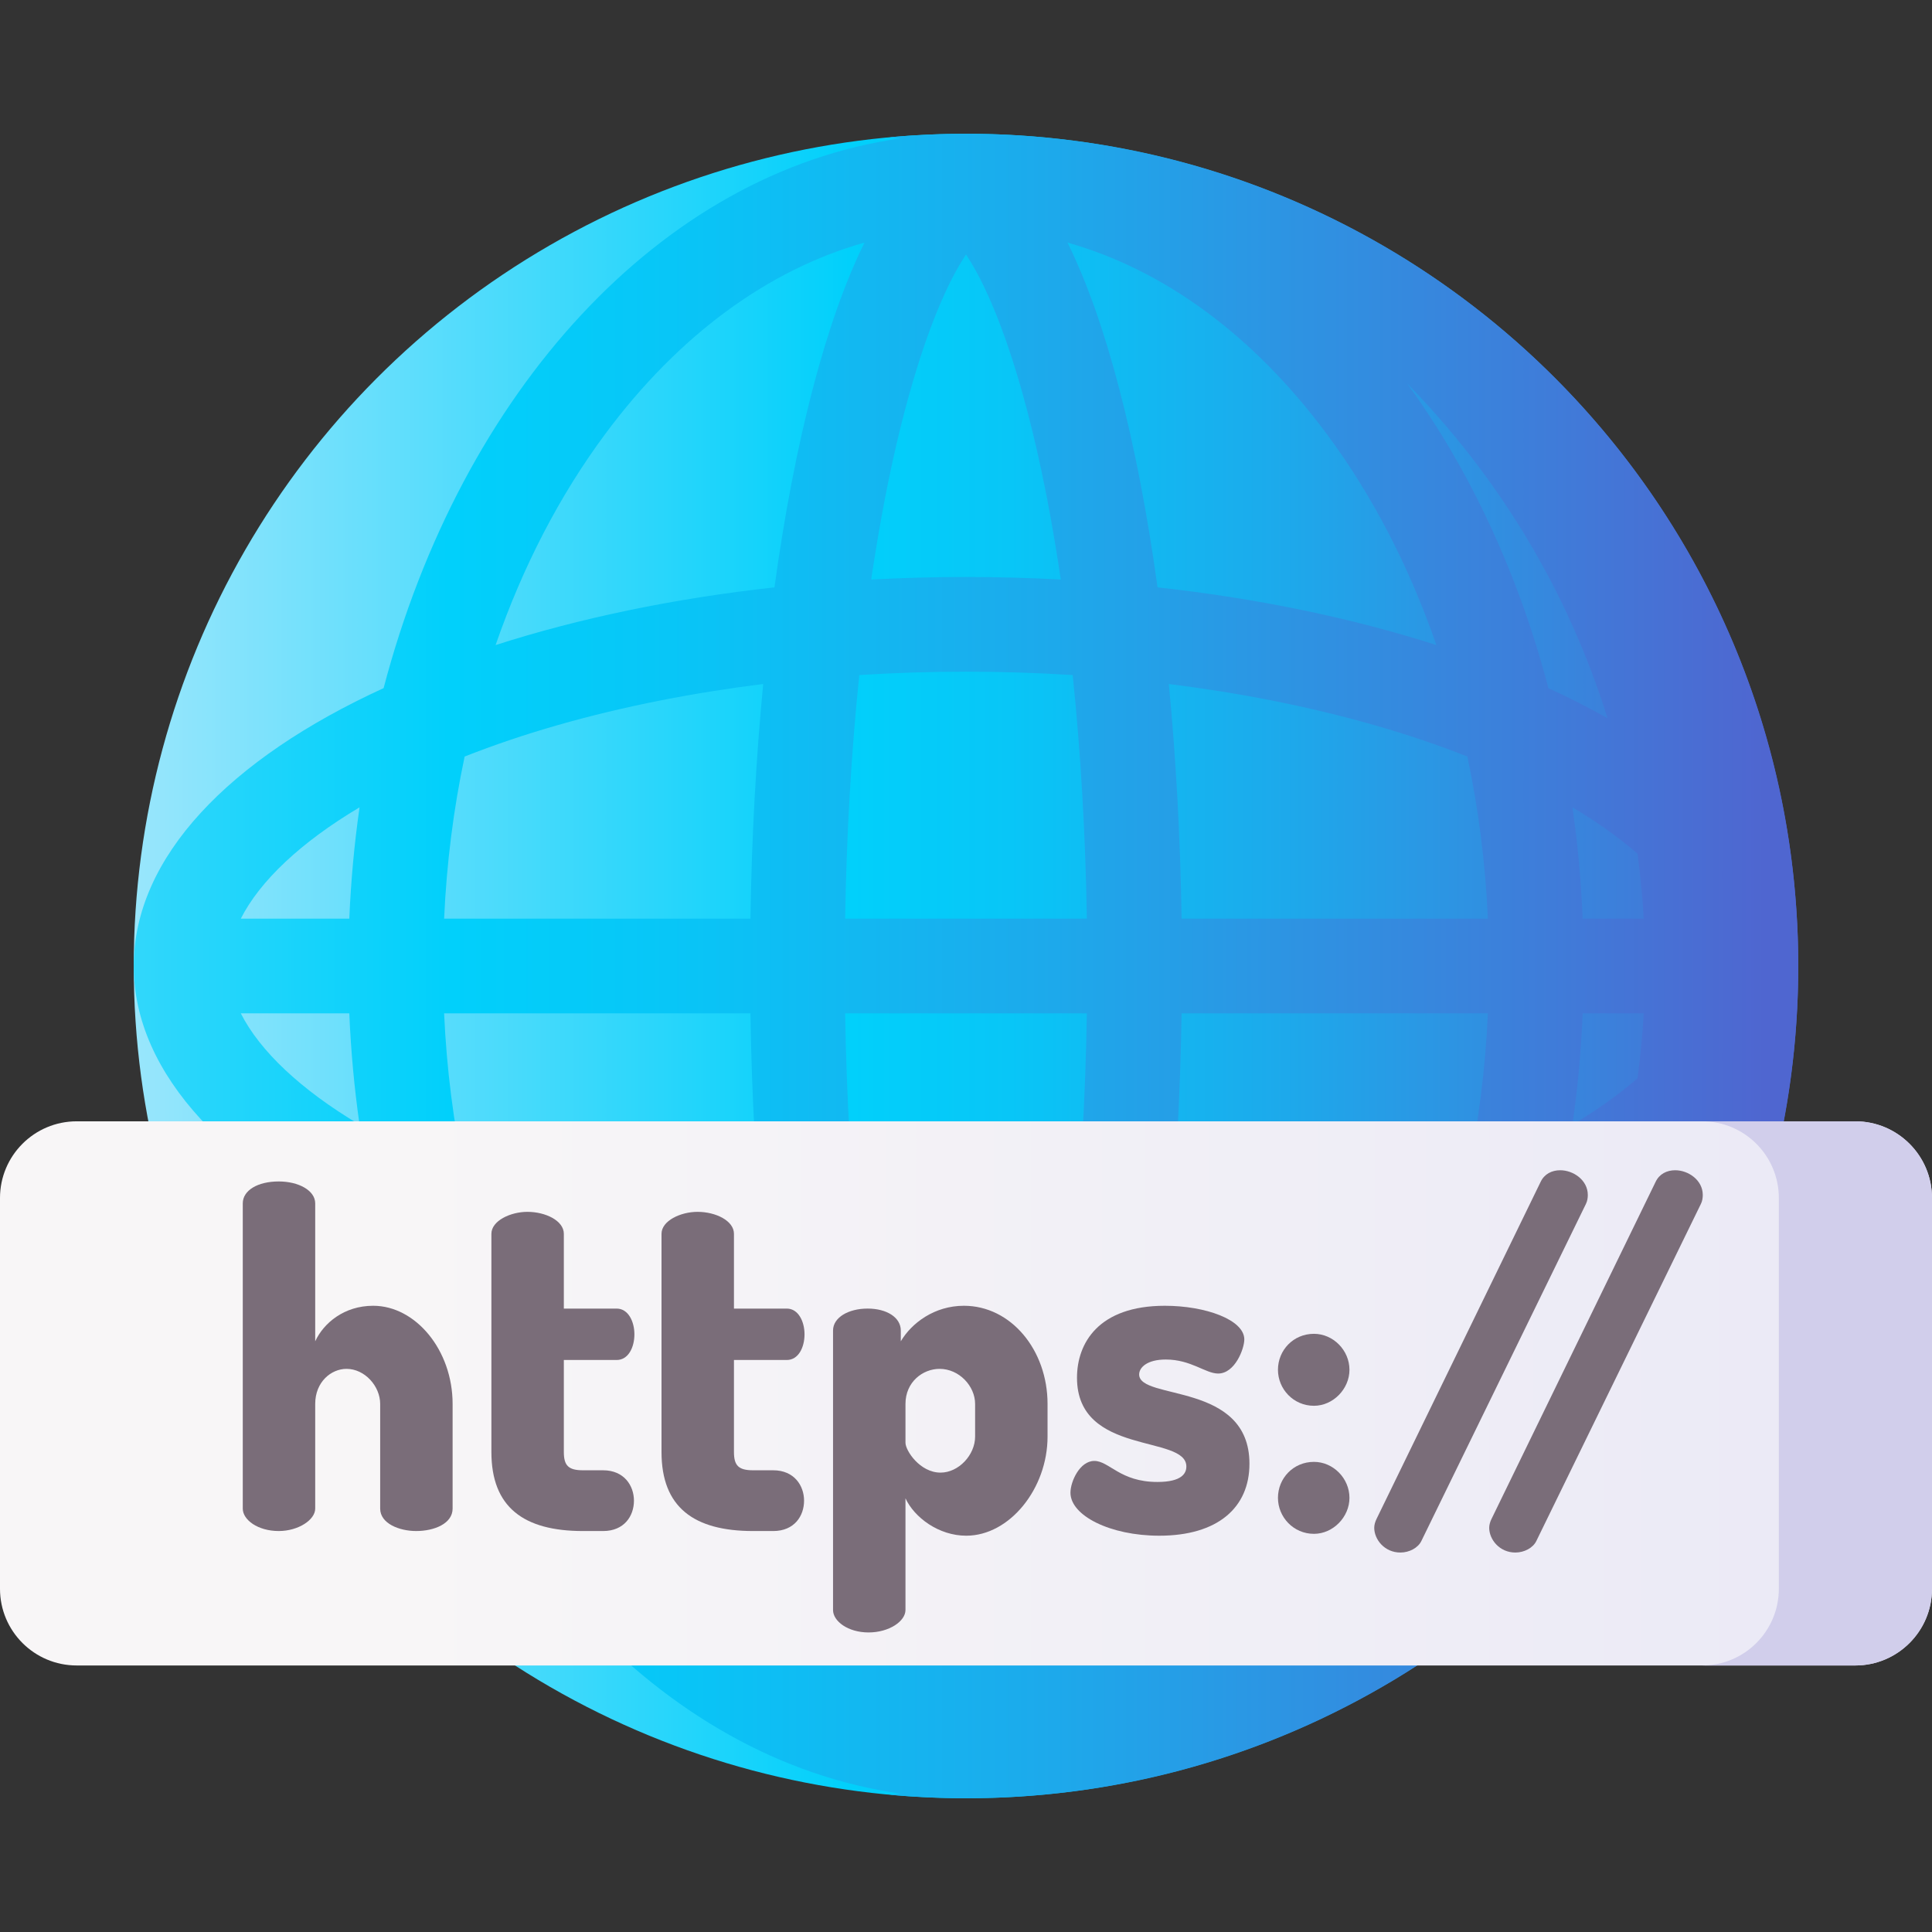 <svg id="Capa_1" enable-background="new 0 0 510 510" height="512" viewBox="0 0 510 510" width="512" xmlns="http://www.w3.org/2000/svg" xmlns:xlink="http://www.w3.org/1999/xlink"><rect x="0" y="0" width="510" height="510" fill="#333333" stroke="none"/><linearGradient id="lg1"><stop offset="0" stop-color="#99e6fc"/><stop offset=".43" stop-color="#01d0fb"/><stop offset=".526" stop-color="#08c6f7"/><stop offset=".692" stop-color="#1da9eb"/><stop offset=".907" stop-color="#3f7cd9"/><stop offset="1" stop-color="#4f66d0"/></linearGradient><linearGradient id="SVGID_1_" gradientUnits="userSpaceOnUse" x1="35.303" x2="474.697" xlink:href="#lg1" y1="255" y2="255"/><linearGradient id="SVGID_2_" gradientUnits="userSpaceOnUse" x1="-144" x2="466.21" xlink:href="#lg1" y1="255" y2="255"/><linearGradient id="SVGID_3_" gradientUnits="userSpaceOnUse" x1="0" x2="589.97" y1="367.822" y2="367.822"><stop offset="0" stop-color="#f8f6f7"/><stop offset=".179" stop-color="#f8f6f7"/><stop offset="1" stop-color="#e7e6f5"/></linearGradient><linearGradient id="SVGID_4_" gradientUnits="userSpaceOnUse" x1="226.001" x2="445.01" y1="367.822" y2="367.822"><stop offset="0" stop-color="#f8f6f7"/><stop offset="1" stop-color="#d1ceeb"/></linearGradient><g><circle cx="255" cy="255" fill="url(#SVGID_1_)" r="219.697"/><path d="m474.697 255c0-.001 0-.003 0-.004-.002-121.308-98.321-219.65-219.62-219.692-.026 0-.052-.001-.078-.001-.013 0-.026.001-.039.001-6.804.001-13.531.328-20.177.934.968.088 1.93.198 2.895.299-63.337 9.013-115.854 66.88-136.417 145.115-40.696 18.638-65.958 44.612-65.958 73.348s25.262 54.71 65.959 73.349c20.563 78.235 73.08 136.102 136.417 145.115-.965.101-1.927.211-2.895.299 6.659.608 13.399.935 20.216.935 121.334 0 219.695-98.359 219.697-219.693 0-.002 0-.004 0-.005zm-379.784-41.885c-1.374 9.588-2.288 19.396-2.704 29.385h-28.64c5.077-10.014 15.919-20.2 31.344-29.385zm-31.344 54.385h28.64c.416 9.989 1.331 19.797 2.704 29.385-15.425-9.185-26.267-19.371-31.344-29.385zm370.332-25h-16.11c-.416-9.989-1.331-19.797-2.704-29.385 6.6 3.93 12.352 8.043 17.182 12.248.761 5.647 1.308 11.362 1.632 17.137zm-16.11 25h16.11c-.324 5.775-.871 11.49-1.633 17.138-4.829 4.204-10.582 8.318-17.182 12.248 1.375-9.589 2.289-19.397 2.705-29.386zm6.563-77.899c-4.911-2.775-10.117-5.432-15.616-7.95-8.007-30.463-20.86-57.836-37.308-80.443 24.081 24.555 42.441 54.735 52.924 88.393zm-141.189-11.406c2.116 20.399 3.387 42.105 3.735 64.305h-63.799c.348-22.201 1.618-43.906 3.735-64.305 9.267-.584 18.663-.885 28.165-.885 9.501 0 18.897.301 28.164.885zm-1.363-114.154c25.444 7.167 49.108 24.485 68.423 50.509 12.029 16.207 21.744 34.933 28.948 55.731-21.987-7.055-46.854-12.288-73.614-15.234-5.317-38.671-13.623-70.475-23.757-91.006zm5.097 203.459c-.348 22.201-1.618 43.906-3.735 64.305-9.267.584-18.663.885-28.165.885s-18.898-.301-28.165-.885c-2.116-20.399-3.387-42.105-3.735-64.305zm18.661 87.453c26.759-2.946 51.626-8.18 73.614-15.234-7.204 20.798-16.919 39.524-28.948 55.731-10.744 14.476-22.834 26.259-35.828 35.098-10.743 7.308-24.734-2.821-21.111-15.299 4.97-17.115 9.14-37.514 12.273-60.296zm30.107-29.858c-8.854 1.75-17.911 3.194-27.132 4.342 1.881-19.485 3.042-40.287 3.367-61.937h80.864c-.658 14.591-2.467 28.895-5.419 42.791-15.433 6.094-32.75 11.062-51.68 14.804zm-23.764-82.595c-.325-21.651-1.486-42.452-3.367-61.937 9.22 1.148 18.277 2.592 27.132 4.342 18.929 3.742 36.246 8.711 51.681 14.804 2.952 13.897 4.761 28.2 5.419 42.791zm-76.009-121.915c3.817-17.111 8.42-31.867 13.312-42.672 2.227-4.919 4.204-8.362 5.794-10.736 1.589 2.374 3.566 5.816 5.794 10.736 4.893 10.805 9.496 25.561 13.312 42.672 2.25 10.088 4.224 20.947 5.91 32.392-8.212-.435-16.556-.667-25.016-.667-8.461 0-16.805.232-25.016.667 1.686-11.446 3.66-22.305 5.91-32.392zm-76.12-6.035c19.315-26.024 42.979-43.342 68.423-50.509-10.133 20.53-18.44 52.335-23.758 91.006-26.76 2.946-51.626 8.18-73.614 15.235 7.205-20.799 16.92-39.524 28.949-55.732zm-37.122 85.159c15.435-6.093 32.752-11.062 51.681-14.804 8.854-1.75 17.911-3.194 27.132-4.342-1.881 19.485-3.042 40.287-3.367 61.937h-80.864c.657-14.591 2.465-28.895 5.418-42.791zm-5.419 67.791h80.864c.325 21.651 1.486 42.452 3.367 61.937-9.22-1.148-18.277-2.592-27.132-4.342-18.929-3.742-36.246-8.711-51.681-14.804-2.951-13.896-4.76-28.2-5.418-42.791zm42.541 127.95c-12.029-16.207-21.744-34.933-28.948-55.731 21.987 7.055 46.854 12.288 73.614 15.235 3.133 22.782 7.303 43.181 12.273 60.296 3.623 12.478-10.368 22.608-21.111 15.299-12.993-8.84-25.083-20.623-35.828-35.099zm70.21-38.426c8.212.435 16.556.667 25.016.667 8.461 0 16.804-.231 25.016-.667-1.686 11.445-3.66 22.304-5.91 32.392-3.817 17.111-8.42 31.867-13.312 42.672-.022.049-.045.098-.067.147-2.229 4.904-9.225 4.904-11.454 0-.022-.049-.044-.098-.067-.147-4.892-10.805-9.496-25.561-13.312-42.672-2.25-10.088-4.224-20.947-5.91-32.392zm141.445 51.768c16.448-22.607 29.302-49.98 37.309-80.443 5.499-2.518 10.705-5.175 15.616-7.95-10.483 33.658-28.843 63.838-52.925 88.393z" fill="url(#SVGID_2_)"/><g><path d="m489.751 439.643h-469.502c-11.183 0-20.249-9.066-20.249-20.249v-103.145c0-11.183 9.066-20.249 20.249-20.249h469.501c11.183 0 20.249 9.066 20.249 20.249v103.145c.001 11.183-9.065 20.249-20.248 20.249z" fill="url(#SVGID_3_)"/><path d="m489.751 296h-40.432c11.183 0 20.25 9.066 20.25 20.249v103.145c0 11.183-9.066 20.249-20.25 20.249h40.432c11.183 0 20.249-9.066 20.249-20.249v-103.145c0-11.183-9.066-20.249-20.249-20.249z" fill="url(#SVGID_4_)"/></g><g fill="#7a6d79"><path d="m83.207 398.233c0 2.96-4.441 5.921-9.623 5.921-5.551 0-9.499-2.961-9.499-5.921v-80.56c0-3.453 3.948-5.798 9.499-5.798 5.182 0 9.623 2.345 9.623 5.798v36.395c2.221-4.813 7.648-9.377 15.298-9.377 11.226 0 20.972 11.721 20.972 25.907v27.635c0 3.947-4.811 5.921-9.622 5.921-4.441 0-9.499-1.974-9.499-5.921v-27.635c0-4.688-4.071-9.253-8.883-9.253-4.071 0-8.266 3.455-8.266 9.253z"/><path d="m148.84 383.306c0 3.577 1.233 4.812 5.058 4.812h5.306c5.551 0 8.142 4.07 8.142 8.019 0 4.071-2.591 8.019-8.142 8.019h-5.306c-15.667 0-24.18-6.291-24.18-20.849v-57.612c0-3.455 5.059-5.799 9.499-5.799 4.812 0 9.623 2.344 9.623 5.799v19.738h13.94c3.084 0 4.688 3.455 4.688 6.785 0 3.455-1.604 6.785-4.688 6.785h-13.94z"/><path d="m193.747 383.306c0 3.577 1.233 4.812 5.058 4.812h5.306c5.551 0 8.142 4.07 8.142 8.019 0 4.071-2.591 8.019-8.142 8.019h-5.306c-15.667 0-24.18-6.291-24.18-20.849v-57.612c0-3.455 5.059-5.799 9.499-5.799 4.812 0 9.623 2.344 9.623 5.799v19.738h13.94c3.084 0 4.689 3.455 4.689 6.785 0 3.455-1.604 6.785-4.689 6.785h-13.94z"/><path d="m237.79 351.23v2.838c2.837-4.813 8.882-9.377 16.654-9.377 12.46 0 22.083 11.721 22.083 25.907v8.636c0 13.693-9.993 26.154-21.466 26.154-7.279 0-13.694-4.812-16.038-9.869v29.484c0 2.961-4.318 5.922-9.746 5.922s-9.376-2.961-9.376-5.922v-73.773c0-3.455 4.071-5.799 9.129-5.799 5.059.001 8.76 2.344 8.76 5.799zm19.615 19.369c0-4.688-4.194-9.253-9.376-9.253-4.441 0-9.006 3.455-9.006 9.253v10.239c0 2.098 3.824 7.896 9.253 7.896 4.811 0 9.129-4.688 9.129-9.5z"/><path d="m313.169 387.13c0-8.513-28.868-2.714-28.868-23.439 0-9.13 5.676-18.999 23.193-18.999 10.733 0 20.973 3.701 20.973 8.883 0 2.467-2.468 9.006-6.908 9.006-3.331 0-7.155-3.701-13.817-3.701-4.935 0-7.032 2.098-7.032 3.947 0 6.909 29.115 1.852 29.115 23.563 0 11.597-8.39 18.999-23.811 18.999-12.953 0-23.439-5.305-23.439-11.35 0-2.961 2.467-8.389 6.292-8.389 3.947 0 6.785 5.551 16.654 5.551 6.538 0 7.648-2.344 7.648-4.071z"/><path d="m356.224 361.594c0 5.058-4.317 9.498-9.376 9.498-5.428 0-9.499-4.44-9.499-9.498 0-5.182 4.071-9.5 9.499-9.5 5.058 0 9.376 4.318 9.376 9.5zm0 33.802c0 5.058-4.317 9.499-9.376 9.499-5.428 0-9.499-4.441-9.499-9.499 0-5.181 4.071-9.499 9.499-9.499 5.058-.001 9.376 4.318 9.376 9.499z"/><path d="m419.142 315.453c0 .74-.124 1.604-.494 2.345l-43.425 88.948c-.864 1.85-3.208 3.084-5.552 3.084-4.194 0-6.908-3.455-6.908-6.539 0-.74.246-1.604.616-2.344l43.302-88.947c.987-2.098 2.961-3.085 5.182-3.085 3.453 0 7.279 2.591 7.279 6.538z"/><path d="m449.491 315.453c0 .74-.124 1.604-.494 2.345l-43.425 88.948c-.864 1.85-3.208 3.084-5.552 3.084-4.194 0-6.908-3.455-6.908-6.539 0-.74.246-1.604.616-2.344l43.302-88.947c.987-2.098 2.961-3.085 5.182-3.085 3.454 0 7.279 2.591 7.279 6.538z"/></g></g></svg>